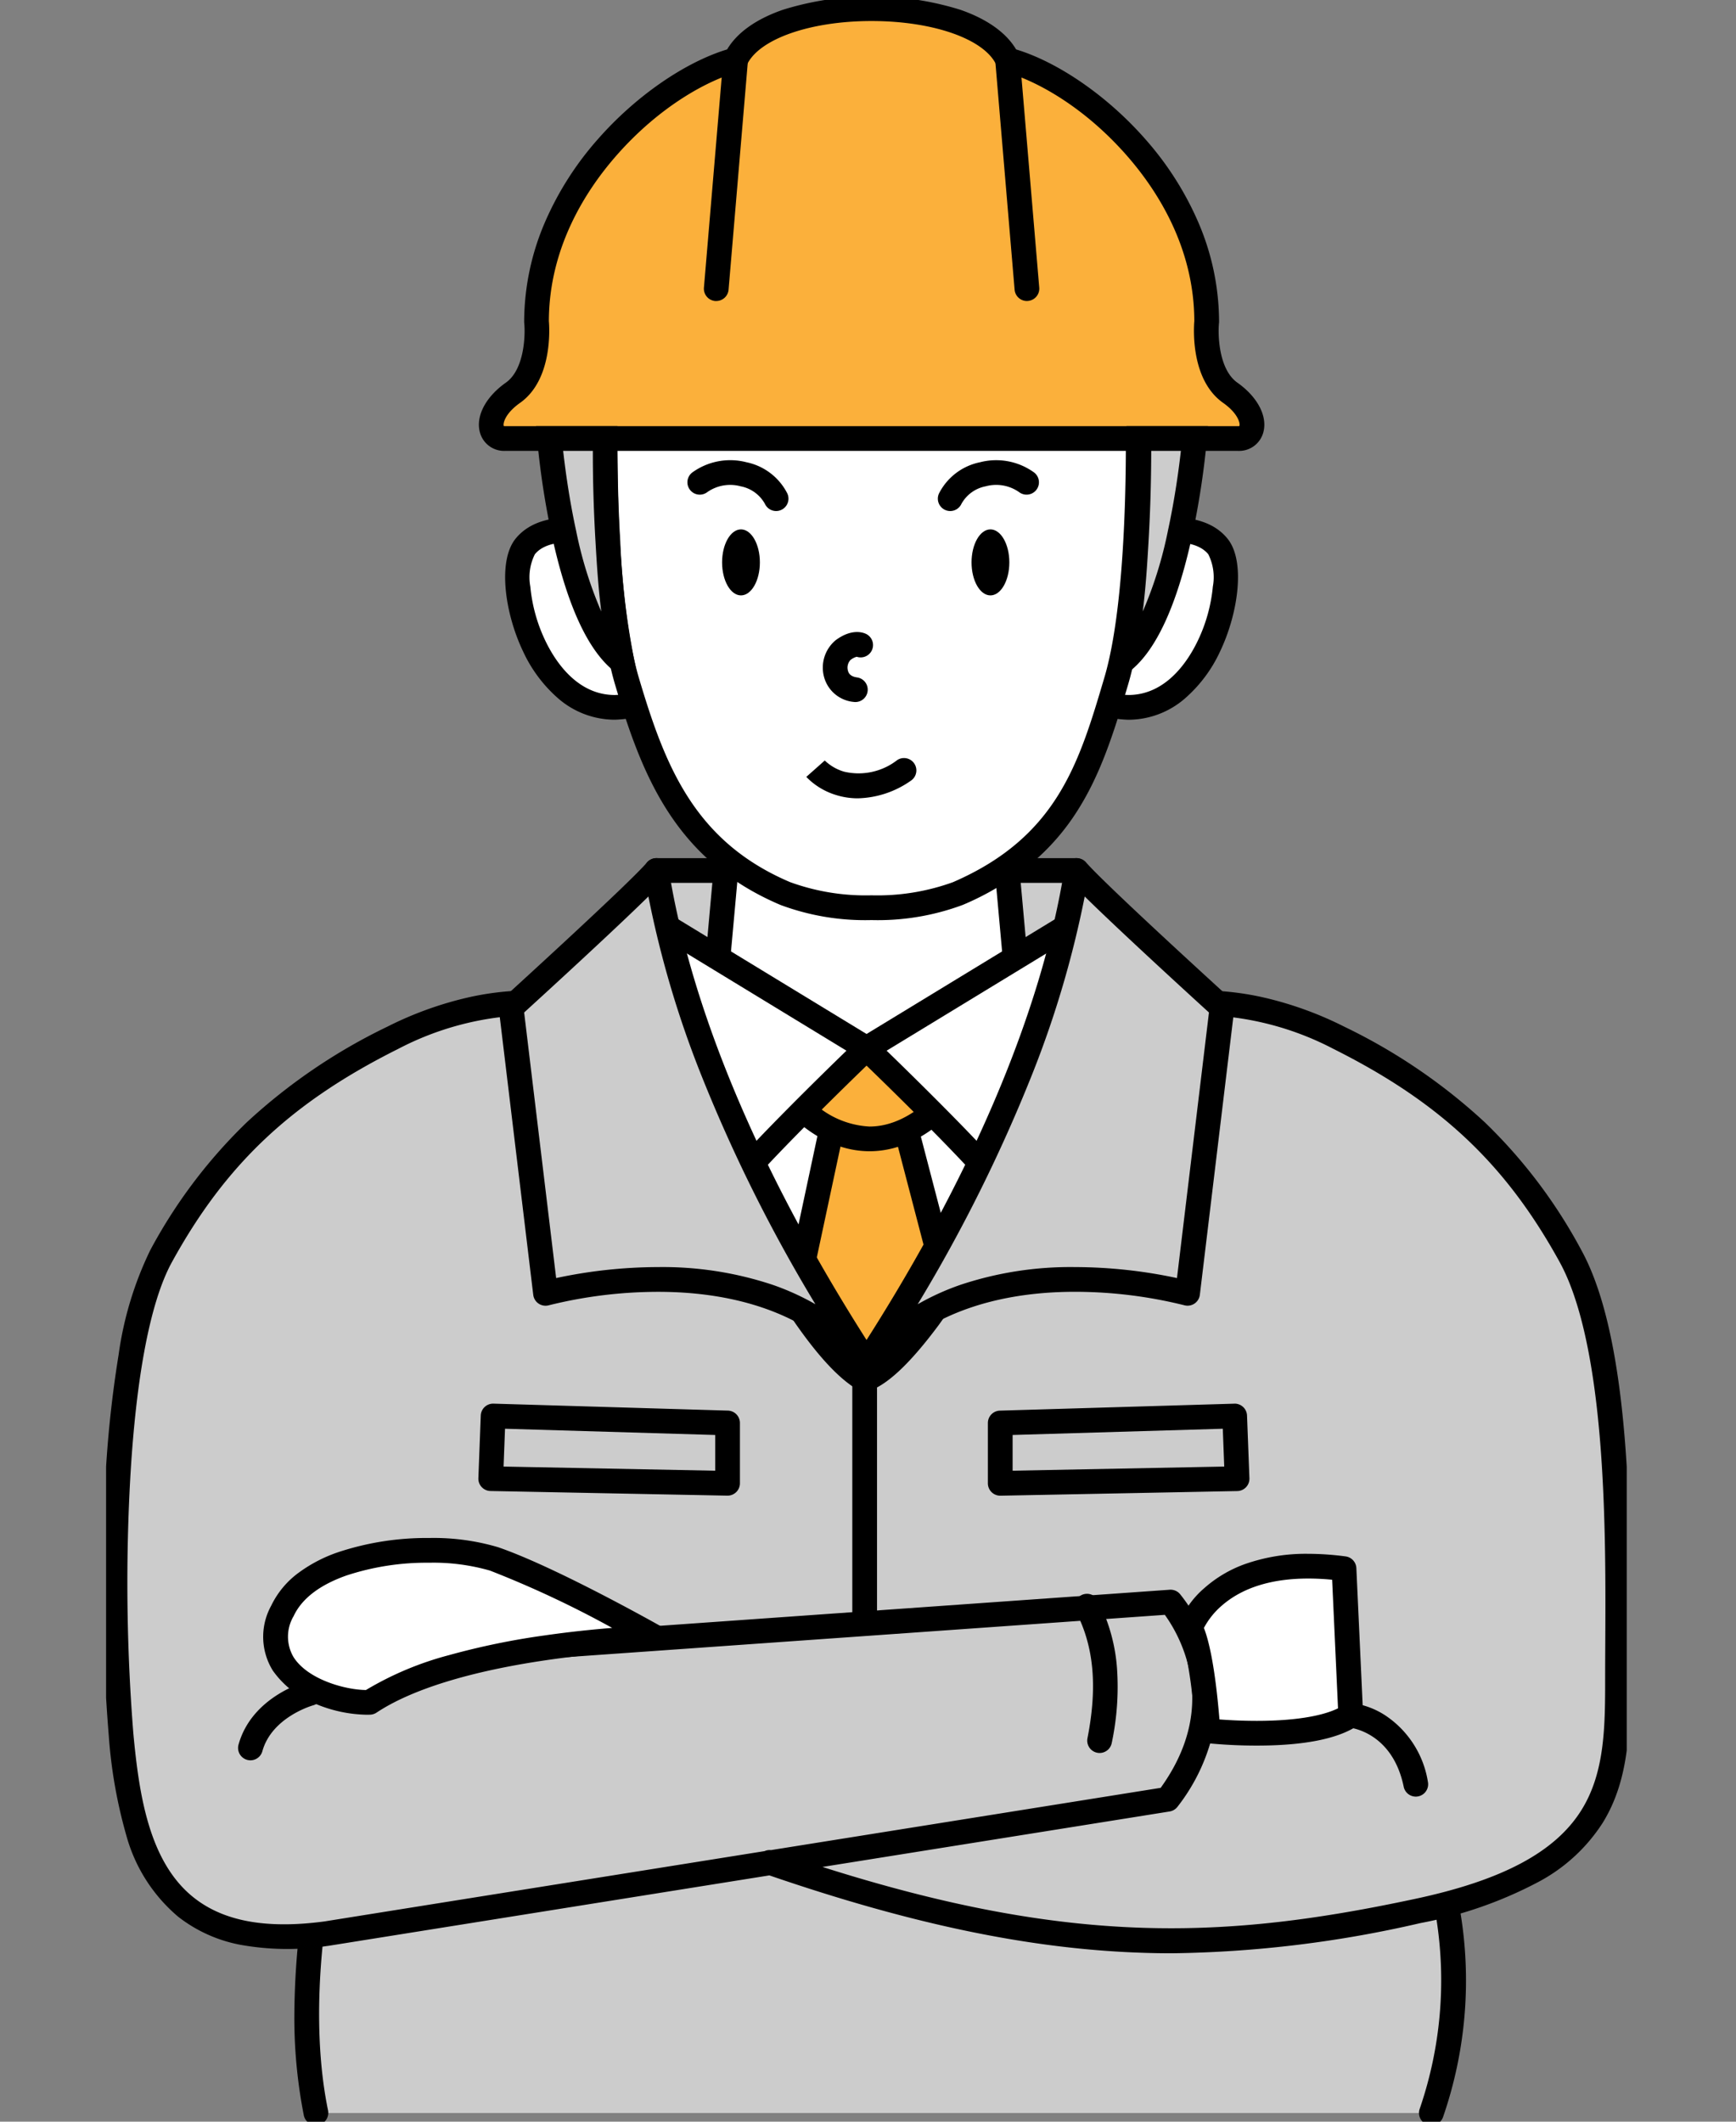 <svg xmlns="http://www.w3.org/2000/svg" xmlns:xlink="http://www.w3.org/1999/xlink" width="180" height="220" viewBox="0 0 180 220">
  <rect x="0" y="0" width="180" height="220" fill="#808080" stroke="none"/>
  <defs>
    <clipPath id="clip-path">
      <rect id="長方形_188" data-name="長方形 188" width="157.671" height="220" fill="none"/>
    </clipPath>
  </defs>
  <g id="グループ_4378" data-name="グループ 4378" transform="translate(-653 -2986)">
    <g id="グループ_433" data-name="グループ 433" transform="translate(664 2986)">
      <g id="グループ_247" data-name="グループ 247" clip-path="url(#clip-path)">
        <path id="パス_990" data-name="パス 990" d="M29.692,299.622c-2.787-13.519,1.394-29.067,1.394-29.067H144.649a40.7,40.7,0,0,1,.7,29.067" transform="translate(-7.932 -80.522)" fill="#ccc"/>
        <path id="パス_991" data-name="パス 991" d="M145.346,300.9a1.283,1.283,0,0,1-1.213-1.7,41.028,41.028,0,0,0,1.705-19.892,35.654,35.654,0,0,0-2.031-7.476H32.09a82.088,82.088,0,0,0-1.48,8.383c-.62,4.981-1.064,12.345.337,19.143a1.282,1.282,0,0,1-2.511.518,52.345,52.345,0,0,1-.984-10.5,82.522,82.522,0,0,1,2.4-19.154,1.282,1.282,0,0,1,1.238-.949H144.649a1.282,1.282,0,0,1,1.152.72,34.634,34.634,0,0,1,2.551,8.8,43.316,43.316,0,0,1-1.794,21.244A1.283,1.283,0,0,1,145.346,300.9Z" transform="translate(-7.932 -80.522)"/>
        <path id="パス_992" data-name="パス 992" d="M33.087,209.859l77.638-5.493s8.133,9.25-.3,20.449L23.159,238.756c-17.766,2.366-20.2-9.463-21.25-20.617S.486,178.628,6.06,168.489,18.6,151.589,30.1,145.843,49.6,142.907,49.6,142.907l7.809-14.4h43.519l7.715,14.4s8.013-2.809,19.508,2.937,18.463,12.506,24.036,22.645,4.877,32.909,4.877,43.589-.142,19.919-20.7,24.313c-19.967,4.268-36.88,5.45-67.22-5.028" transform="translate(-0.354 -38.246)" fill="#ccc"/>
        <path id="パス_993" data-name="パス 993" d="M110.848,240.784q-2.088,0-4.253-.1c-11.2-.512-23.112-3.048-37.467-7.977l-45.768,7.312-.033,0a27.475,27.475,0,0,1-9.1-.125,15.008,15.008,0,0,1-6.388-2.893,16.826,16.826,0,0,1-5.39-8.45,50.494,50.494,0,0,1-1.814-10.3,196.383,196.383,0,0,1-.411-25.387A118.833,118.833,0,0,1,1.65,178.738a36.04,36.04,0,0,1,3.287-10.867,53.409,53.409,0,0,1,10.039-13.283A59.3,59.3,0,0,1,29.523,144.7a36.871,36.871,0,0,1,8.184-2.985,29.462,29.462,0,0,1,6.448-.773,21.981,21.981,0,0,1,4.8.471L56.286,127.9a1.282,1.282,0,0,1,1.127-.671h43.52a1.282,1.282,0,0,1,1.13.677l7.237,13.507a22,22,0,0,1,4.8-.47,29.462,29.462,0,0,1,6.448.773,36.87,36.87,0,0,1,8.184,2.985,59.3,59.3,0,0,1,14.548,9.892,53.409,53.409,0,0,1,10.039,13.283c5.22,9.495,5.112,29.2,5.048,40.967-.006,1.161-.012,2.258-.012,3.24,0,5.225,0,10.629-2.833,15.19a17.882,17.882,0,0,1-6.606,6.086,42.987,42.987,0,0,1-12.27,4.29A120.353,120.353,0,0,1,110.848,240.784Zm-36.216-8.953c25.844,8.216,41.854,7.5,61.474,3.306,9.052-1.935,14.529-4.866,17.234-9.222,2.447-3.94,2.447-8.748,2.447-13.837,0-.989.006-2.089.012-3.254.031-5.7.074-13.495-.52-20.934-.689-8.634-2.106-14.953-4.211-18.783-5.586-10.163-12.391-16.57-23.486-22.116a30.743,30.743,0,0,0-13.36-3.487,17.065,17.065,0,0,0-5.155.615,1.277,1.277,0,0,1-1.55-.606l-7.353-13.723H58.176l-7.445,13.729a1.282,1.282,0,0,1-1.551.6,17.083,17.083,0,0,0-5.15-.613,30.743,30.743,0,0,0-13.36,3.487c-11.1,5.546-17.9,11.954-23.486,22.116C4.856,173.34,3.334,181.6,2.783,193a196.981,196.981,0,0,0,.4,25.024C3.774,224.3,4.79,231.306,9.434,235c3.1,2.47,7.53,3.282,13.54,2.484l45.656-7.294a1.279,1.279,0,0,1,.66-.105l40.411-6.456c2.987-4.154,3.937-8.463,2.823-12.812a15.567,15.567,0,0,0-2.391-5.127l-76.955,5.445A1.282,1.282,0,0,1,33,208.58l77.638-5.493a1.282,1.282,0,0,1,1.053.432,17.35,17.35,0,0,1,3.289,6.544,16.442,16.442,0,0,1,.315,7.05,19.719,19.719,0,0,1-3.845,8.472,1.282,1.282,0,0,1-.822.495Z" transform="translate(-0.354 -38.246)"/>
        <path id="パス_994" data-name="パス 994" d="M118.992,142.148H86.424l2.8-30.954H116.19Z" transform="translate(-23.859 -33.093)" fill="#fff"/>
        <path id="パス_995" data-name="パス 995" d="M118.992,143.43H86.424a1.282,1.282,0,0,1-1.277-1.4l2.8-30.954a1.282,1.282,0,0,1,1.277-1.166H116.19a1.282,1.282,0,0,1,1.277,1.166l2.8,30.954a1.282,1.282,0,0,1-1.277,1.4Zm-31.164-2.564h29.761l-2.57-28.39H90.4Z" transform="translate(-23.859 -33.093)"/>
        <path id="パス_996" data-name="パス 996" d="M80.046,154.641H123.59s-15.544,32-22.838,34.418c-8.165-4.676-20.706-34.418-20.706-34.418" transform="translate(-22.098 -46.024)" fill="#fff"/>
        <path id="パス_997" data-name="パス 997" d="M80.046,153.359H123.59a1.282,1.282,0,0,1,1.153,1.842c-.039.08-3.961,8.136-8.727,16.382a126.522,126.522,0,0,1-7.59,11.841c-2.947,3.964-5.325,6.205-7.271,6.851a1.282,1.282,0,0,1-1.041-.1c-2.063-1.181-4.387-3.715-7.106-7.746a121.04,121.04,0,0,1-6.81-11.739c-4.131-7.973-7.3-15.473-7.334-15.547a1.282,1.282,0,0,1,1.181-1.78Zm41.476,2.564H82c1.177,2.677,3.593,8.021,6.484,13.6A118.43,118.43,0,0,0,95.139,181c2.644,3.92,4.517,5.756,5.727,6.612.969-.531,2.707-1.954,5.5-5.711a123.933,123.933,0,0,0,7.424-11.587C117.155,164.49,120.1,158.762,121.522,155.923Z" transform="translate(-22.098 -46.024)"/>
        <path id="パス_998" data-name="パス 998" d="M103.3,162.241,99.294,181l6.772,8.9,8.207-9.576-4.7-18Z" transform="translate(-27.411 -48.286)" fill="#fbb03b"/>
        <path id="パス_999" data-name="パス 999" d="M103.3,160.959h.017l6.27.084a1.282,1.282,0,0,1,1.223.958l4.7,18a1.282,1.282,0,0,1-.267,1.158l-8.207,9.576a1.282,1.282,0,0,1-1.994-.058l-6.772-8.9a1.282,1.282,0,0,1-.233-1.044l4.006-18.758A1.282,1.282,0,0,1,103.3,160.959Zm5.277,2.635-4.242-.057-3.664,17.154,5.455,7.169L112.863,180Z" transform="translate(-27.411 -48.286)"/>
        <path id="パス_1000" data-name="パス 1000" d="M98.332,160.01s7.49,9.632,16.547-.507c-8.709-5.408-8.709-4.732-8.709-4.732Z" transform="translate(-27.146 -46.055)" fill="#fbb03b"/>
        <path id="パス_1001" data-name="パス 1001" d="M106.24,153.462h0c.469,0,1.341,0,9.316,4.952a1.282,1.282,0,0,1,.28,1.943c-3,3.364-6.209,5.07-9.524,5.07-5.33,0-8.844-4.441-8.991-4.63a1.282,1.282,0,0,1,.3-1.853l7.744-5.176.029-.023A1.363,1.363,0,0,1,106.24,153.462Zm6.613,6.3a60.119,60.119,0,0,0-6.424-3.619l-6.117,4.089a9.226,9.226,0,0,0,6,2.634C108.5,162.862,110.7,161.82,112.852,159.759Z" transform="translate(-27.146 -46.055)"/>
        <path id="パス_1002" data-name="パス 1002" d="M77.881,135.294l22.469,13.688s-14.631,14.027-14.979,15.886c-4.181-9.126-7.49-29.574-7.49-29.574" transform="translate(-21.5 -40.266)" fill="#fff"/>
        <path id="パス_1003" data-name="パス 1003" d="M77.881,134.012a1.281,1.281,0,0,1,.667.187l22.469,13.688a1.282,1.282,0,0,1,.22,2.02c-.035.033-3.518,3.374-7.074,6.959-6.494,6.545-7.42,8.044-7.55,8.32a1.282,1.282,0,0,1-2.407.216c-1.772-3.869-3.589-10.084-5.4-18.473-1.341-6.214-2.181-11.379-2.19-11.43a1.282,1.282,0,0,1,1.266-1.487Zm20.384,15.2L79.628,137.859c.959,5.312,3.255,17.042,6.019,24.329.338-.406.751-.882,1.259-1.445,1.27-1.41,3.011-3.232,5.174-5.417C94.478,152.9,96.879,150.557,98.265,149.213Z" transform="translate(-21.5 -40.266)"/>
        <path id="パス_1004" data-name="パス 1004" d="M73.073,128.508c-2.036,2.37-15.064,14.22-15.064,14.22l3.57,29.626s22.488-6.32,33.48,7.5c-15.471-23.7-20.356-41.082-21.985-51.352" transform="translate(-16.014 -38.246)" fill="#ccc"/>
        <path id="パス_1005" data-name="パス 1005" d="M73.073,127.226a1.282,1.282,0,0,1,1.266,1.081c2.394,15.095,9.93,32.679,21.793,50.852a1.282,1.282,0,0,1-2.077,1.5c-5.561-6.994-14.375-8.463-20.79-8.462a47.115,47.115,0,0,0-11.341,1.394,1.283,1.283,0,0,1-1.619-1.081l-3.57-29.626a1.282,1.282,0,0,1,.41-1.1c.13-.118,12.993-11.824,14.955-14.107A1.282,1.282,0,0,1,73.073,127.226ZM89.56,173.484a161.686,161.686,0,0,1-11.879-23.87,105.009,105.009,0,0,1-5.437-18.41c-3.629,3.57-10.9,10.222-12.883,12.027l3.318,27.539a50.867,50.867,0,0,1,10.587-1.139,36.089,36.089,0,0,1,11.854,1.836A25.973,25.973,0,0,1,89.56,173.484Z" transform="translate(-16.014 -38.246)"/>
        <path id="パス_1006" data-name="パス 1006" d="M131.387,135.294l-22.469,13.688s14.631,14.027,14.979,15.886c4.181-9.126,7.49-29.574,7.49-29.574" transform="translate(-30.068 -40.266)" fill="#fff"/>
        <path id="パス_1007" data-name="パス 1007" d="M131.387,134.012a1.282,1.282,0,0,1,1.266,1.487c-.008.051-.848,5.217-2.19,11.43-1.811,8.389-3.628,14.6-5.4,18.473a1.282,1.282,0,0,1-2.407-.216c-.13-.276-1.057-1.775-7.55-8.32-3.556-3.584-7.039-6.926-7.074-6.959a1.282,1.282,0,0,1,.22-2.02L130.72,134.2A1.281,1.281,0,0,1,131.387,134.012Zm-7.766,28.177c2.765-7.288,5.06-19.018,6.019-24.329L111,149.213c1.386,1.344,3.787,3.69,6.185,6.113,2.163,2.185,3.9,4.008,5.174,5.417C122.87,161.306,123.283,161.783,123.621,162.189Z" transform="translate(-30.068 -40.266)"/>
        <path id="パス_1008" data-name="パス 1008" d="M130.634,128.508c2.036,2.37,15.064,14.22,15.064,14.22l-3.57,29.626s-22.488-6.32-33.48,7.5c15.471-23.7,20.356-41.082,21.985-51.352" transform="translate(-29.994 -38.246)" fill="#ccc"/>
        <path id="パス_1009" data-name="パス 1009" d="M130.634,127.226a1.282,1.282,0,0,1,.973.447c1.962,2.284,14.825,13.989,14.955,14.107a1.282,1.282,0,0,1,.41,1.1l-3.57,29.626a1.282,1.282,0,0,1-1.62,1.081,47.111,47.111,0,0,0-11.34-1.394c-6.415,0-15.228,1.468-20.79,8.462a1.282,1.282,0,0,1-2.077-1.5c11.863-18.173,19.4-35.757,21.793-50.852a1.282,1.282,0,0,1,1.266-1.081Zm13.713,16.005c-1.979-1.8-9.254-8.457-12.883-12.027a105.009,105.009,0,0,1-5.437,18.41,161.687,161.687,0,0,1-11.879,23.87,25.974,25.974,0,0,1,4.441-2.017,36.091,36.091,0,0,1,11.854-1.836,50.862,50.862,0,0,1,10.587,1.139Z" transform="translate(-29.994 -38.246)"/>
        <line id="線_112" data-name="線 112" y2="26.451" transform="translate(78.655 141.614)" fill="#fff"/>
        <path id="線_113" data-name="線 113" d="M0,27.733a1.282,1.282,0,0,1-1.282-1.282V0A1.282,1.282,0,0,1,0-1.282,1.282,1.282,0,0,1,1.282,0V26.451A1.282,1.282,0,0,1,0,27.733Z" transform="translate(78.655 141.614)"/>
        <path id="パス_1010" data-name="パス 1010" d="M71.877,79.778s-9.062-3.639-12.145.16c-2.954,3.641,2.369,22.416,14.81,14.944-2.02-10.716-2.665-15.1-2.665-15.1" transform="translate(-16.27 -23.276)" fill="#fff"/>
        <path id="パス_1011" data-name="パス 1011" d="M64.406,76.925h0a24.712,24.712,0,0,1,7.947,1.663l.683.274.107.729c.006.044.667,4.5,2.656,15.053l.165.877-.765.459a12.074,12.074,0,0,1-6.183,1.924,8.967,8.967,0,0,1-5.858-2.2,14.535,14.535,0,0,1-3.671-4.922c-1.857-3.9-2.646-9.323-.753-11.656C59.924,77.667,61.831,76.925,64.406,76.925Zm6.32,3.8a21.225,21.225,0,0,0-6.319-1.233h0c-1.764,0-3,.423-3.679,1.257a5.318,5.318,0,0,0-.47,3.35A16.563,16.563,0,0,0,61.8,89.684c1.007,2.113,3.282,5.658,7.215,5.658a8.946,8.946,0,0,0,4.093-1.127C71.685,86.608,70.982,82.339,70.726,80.723Z" transform="translate(-16.27 -23.276)"/>
        <path id="パス_1012" data-name="パス 1012" d="M141.452,79.778s9.062-3.639,12.144.16c2.954,3.641-2.369,22.416-14.81,14.944,2.02-10.716,2.666-15.1,2.666-15.1" transform="translate(-38.314 -23.276)" fill="#fff"/>
        <path id="パス_1013" data-name="パス 1013" d="M148.921,76.925c2.575,0,4.483.742,5.67,2.205,1.893,2.333,1.1,7.758-.753,11.656a14.535,14.535,0,0,1-3.671,4.922,8.967,8.967,0,0,1-5.858,2.2,12.074,12.074,0,0,1-6.183-1.924l-.765-.459.165-.877c1.99-10.556,2.651-15.01,2.657-15.053l.107-.728.683-.274A24.7,24.7,0,0,1,148.921,76.925Zm-4.612,18.416c3.932,0,6.208-3.545,7.215-5.658A16.563,16.563,0,0,0,153.07,84.1a5.318,5.318,0,0,0-.47-3.35c-.677-.834-1.915-1.257-3.679-1.257a21.134,21.134,0,0,0-6.318,1.233c-.256,1.615-.96,5.884-2.386,13.493A8.946,8.946,0,0,0,144.309,95.341Z" transform="translate(-38.314 -23.276)"/>
        <path id="パス_1014" data-name="パス 1014" d="M126.7,59.8l-27.581-.042h-.046L71.492,59.8s-.559,19.166,2.237,28.607,6.083,17.638,16.422,22.029c4.742,2.014,13.518,1.9,17.891,0,11.062-4.8,13.625-12.588,16.422-22.029S126.7,59.8,126.7,59.8" transform="translate(-19.724 -17.786)" fill="#fff"/>
        <path id="パス_1015" data-name="パス 1015" d="M99.071,58.48h.048l28.826.044.036,1.243c0,.048.139,4.9-.07,10.846-.282,8.033-1.029,14.144-2.219,18.163-1.513,5.107-2.861,9.314-5.259,13.081a23.494,23.494,0,0,1-4.726,5.426,28.462,28.462,0,0,1-7.156,4.334,25.241,25.241,0,0,1-9.468,1.573,25.132,25.132,0,0,1-9.434-1.569C78.68,106.962,75.278,98.156,72.5,88.776c-1.19-4.019-1.937-10.13-2.219-18.163-.209-5.944-.072-10.8-.07-10.845l.036-1.243Zm26.372,2.6-26.368-.04-26.326.04c-.063,4.374-.092,19.194,2.209,26.963,2.7,9.1,5.739,16.985,15.694,21.214a22.924,22.924,0,0,0,8.432,1.365,23.023,23.023,0,0,0,8.448-1.361c10.806-4.685,13.075-12.346,15.7-21.217C125.536,80.278,125.507,65.458,125.443,61.084Z" transform="translate(-19.724 -17.786)"/>
        <path id="パス_1016" data-name="パス 1016" d="M131.79,41.108c-2.988-2.108-2.444-7.379-2.444-7.379,0-14.23-12.767-25.036-20.644-27.144-3.24-7.072-24.963-7.072-28.2,0C72.623,8.693,59.857,19.5,59.857,33.729c0,0,.543,5.271-2.445,7.379S54.7,45.852,56.6,45.852h76.008c1.9,0,2.173-2.635-.815-4.744" transform="translate(-15.229 -0.381)" fill="#fbb03b"/>
        <path id="パス_1017" data-name="パス 1017" d="M132.605,47.134H56.6a2.594,2.594,0,0,1-2.578-1.808c-.534-1.683.507-3.75,2.654-5.265,1.935-1.365,2.034-4.94,1.908-6.2l-.006-.063v-.066A26.2,26.2,0,0,1,60.8,23.271a32.408,32.408,0,0,1,5.464-8.507c3.884-4.412,8.951-7.914,13.359-9.26,1.023-1.732,3-3.144,5.776-4.108a31.018,31.018,0,0,1,18.409,0c2.771.964,4.753,2.376,5.776,4.108,4.408,1.346,9.475,4.848,13.359,9.26a32.408,32.408,0,0,1,5.464,8.507,26.2,26.2,0,0,1,2.223,10.458v.066l-.007.066c-.125,1.26-.027,4.835,1.908,6.2,2.146,1.515,3.188,3.581,2.654,5.265A2.593,2.593,0,0,1,132.605,47.134Zm-76.142-2.58a.445.445,0,0,0,.134.016h76.008a.445.445,0,0,0,.134-.016c.093-.217-.083-1.265-1.688-2.4-3.388-2.39-3.049-7.761-2.987-8.485-.02-7.629-3.841-13.57-7.048-17.212-4.459-5.065-9.456-7.781-12.645-8.635l-.583-.156-.251-.549c-1.229-2.683-6.548-4.556-12.936-4.556S82.894,4.437,81.666,7.119l-.251.549-.583.156c-3.189.853-8.186,3.57-12.645,8.635-3.207,3.643-7.029,9.582-7.048,17.212.062.724.4,6.094-2.988,8.485C56.546,43.289,56.37,44.336,56.463,44.554Z" transform="translate(-15.229 -0.381)"/>
        <line id="線_114" data-name="線 114" x1="2.005" y2="23.726" transform="translate(63.266 6.204)" fill="#fff"/>
        <path id="線_115" data-name="線 115" d="M0,25.008q-.054,0-.109,0a1.282,1.282,0,0,1-1.169-1.385L.728-.108A1.282,1.282,0,0,1,2.113-1.277,1.282,1.282,0,0,1,3.283.108L1.277,23.834A1.282,1.282,0,0,1,0,25.008Z" transform="translate(63.266 6.204)"/>
        <line id="線_116" data-name="線 116" x2="2.005" y2="23.726" transform="translate(93.473 6.204)" fill="#fff"/>
        <path id="線_117" data-name="線 117" d="M2,25.008A1.282,1.282,0,0,1,.728,23.834L-1.277.108A1.282,1.282,0,0,1-.108-1.277,1.282,1.282,0,0,1,1.277-.108L3.283,23.618A1.282,1.282,0,0,1,2.113,25C2.077,25.006,2.04,25.008,2,25.008Z" transform="translate(93.473 6.204)"/>
        <path id="パス_1018" data-name="パス 1018" d="M63.505,64.738s1.5,18.442,7.512,23.131a81.71,81.71,0,0,1-1.455-12.408c-.248-4.248-.29-7.645-.285-10.723Z" transform="translate(-17.531 -19.267)" fill="#ccc"/>
        <path id="パス_1019" data-name="パス 1019" d="M62.114,63.456H70.56l0,1.284c0,2.792.025,6.239.283,10.646a80.1,80.1,0,0,0,1.431,12.225l.7,3.408-2.743-2.14c-2.735-2.134-4.913-6.866-6.474-14.063a84.775,84.775,0,0,1-1.527-9.975ZM68,66.02H64.923c.195,1.737.608,4.9,1.343,8.28a41.835,41.835,0,0,0,2.607,8.373c-.331-2.7-.47-5.074-.591-7.137C68.058,71.715,68,68.608,68,66.02Z" transform="translate(-17.531 -19.267)"/>
        <path id="パス_1020" data-name="パス 1020" d="M153.03,64.738s-1.5,18.442-7.512,23.131a81.712,81.712,0,0,0,1.455-12.408c.248-4.248.29-7.645.286-10.723Z" transform="translate(-40.172 -19.267)" fill="#ccc"/>
        <path id="パス_1021" data-name="パス 1021" d="M145.975,63.456h8.446l-.113,1.386a84.774,84.774,0,0,1-1.528,9.975c-1.561,7.2-3.739,11.929-6.474,14.063l-2.743,2.14.7-3.408a80.11,80.11,0,0,0,1.431-12.225c.257-4.4.288-7.85.284-10.646Zm5.637,2.564H148.54c-.009,2.592-.064,5.7-.287,9.516-.121,2.063-.26,4.436-.591,7.138a41.888,41.888,0,0,0,2.613-8.4C151.007,70.9,151.419,67.751,151.613,66.02Z" transform="translate(-40.172 -19.267)"/>
        <path id="パス_1022" data-name="パス 1022" d="M127.875,81.575c0,1.89-.877,3.422-1.96,3.422s-1.959-1.532-1.959-3.422.877-3.422,1.959-3.422,1.96,1.532,1.96,3.422" transform="translate(-34.22 -23.26)"/>
        <path id="パス_1023" data-name="パス 1023" d="M88.227,81.575c0,1.89.877,3.422,1.959,3.422s1.959-1.532,1.959-3.422-.877-3.422-1.959-3.422-1.959,1.532-1.959,3.422" transform="translate(-24.356 -23.26)"/>
        <path id="パス_1024" data-name="パス 1024" d="M120.9,72.475c1.24-2.647,5.457-3.61,7.937-1.684" transform="translate(-33.377 -20.767)" fill="#fff"/>
        <path id="パス_1025" data-name="パス 1025" d="M120.9,73.757a1.283,1.283,0,0,1-1.16-1.826,6.137,6.137,0,0,1,4.234-3.229,6.707,6.707,0,0,1,5.651,1.076,1.282,1.282,0,0,1-1.572,2.025,4.131,4.131,0,0,0-3.478-.609,3.654,3.654,0,0,0-2.512,1.824A1.282,1.282,0,0,1,120.9,73.757Z" transform="translate(-33.377 -20.767)"/>
        <path id="パス_1026" data-name="パス 1026" d="M92.943,72.475c-1.24-2.647-5.457-3.61-7.937-1.684" transform="translate(-23.467 -20.767)" fill="#fff"/>
        <path id="パス_1027" data-name="パス 1027" d="M92.944,73.757a1.282,1.282,0,0,1-1.162-.738,3.654,3.654,0,0,0-2.512-1.824,4.131,4.131,0,0,0-3.478.609,1.282,1.282,0,0,1-1.572-2.025A6.707,6.707,0,0,1,89.871,68.7,6.137,6.137,0,0,1,94.1,71.931a1.283,1.283,0,0,1-1.16,1.826Z" transform="translate(-23.467 -20.767)"/>
        <path id="パス_1028" data-name="パス 1028" d="M107.07,95.2s-.642-.356-1.834.534a2.332,2.332,0,0,0,1.284,4.094" transform="translate(-28.829 -28.311)" fill="#fff"/>
        <path id="パス_1029" data-name="パス 1029" d="M106.521,101.106a1.292,1.292,0,0,1-.178-.012,3.523,3.523,0,0,1-3.077-2.607,3.7,3.7,0,0,1,1.2-3.785c1.767-1.318,2.995-.754,3.223-.627a1.282,1.282,0,0,1-1.029,2.337,1.685,1.685,0,0,0-.66.345,1.18,1.18,0,0,0-.253,1.092c.066.255.235.606.946.705a1.282,1.282,0,0,1-.174,2.552Z" transform="translate(-28.829 -28.311)"/>
        <path id="パス_1030" data-name="パス 1030" d="M101.613,113.477s3.486,3.916,9.174.178" transform="translate(-28.052 -33.773)" fill="#fff"/>
        <path id="パス_1031" data-name="パス 1031" d="M106,116.551a7.551,7.551,0,0,1-2.329-.363,7.193,7.193,0,0,1-3.017-1.858l1.915-1.7-.008-.009a4.839,4.839,0,0,0,2.007,1.166,6.524,6.524,0,0,0,5.513-1.2,1.282,1.282,0,1,1,1.408,2.143A9.939,9.939,0,0,1,106,116.551Z" transform="translate(-28.052 -33.773)"/>
        <path id="パス_1032" data-name="パス 1032" d="M55.338,207.76h.039l24.307.722a1.282,1.282,0,0,1,1.244,1.281v6.257A1.282,1.282,0,0,1,79.62,217.3l-24.555-.481a1.282,1.282,0,0,1-1.256-1.331l.248-6.5A1.282,1.282,0,0,1,55.338,207.76Zm23.026,3.249-21.792-.647-.15,3.922,21.942.43Z" transform="translate(-15.208 -62.215)"/>
        <path id="パス_1033" data-name="パス 1033" d="M152.375,207.76a1.282,1.282,0,0,1,1.28,1.233l.248,6.5a1.282,1.282,0,0,1-1.256,1.331l-24.555.481a1.282,1.282,0,0,1-1.307-1.282v-6.257a1.282,1.282,0,0,1,1.244-1.281l24.307-.722Zm-1.083,6.524-.15-3.922-21.792.647v3.705Z" transform="translate(-35.355 -62.215)"/>
        <path id="パス_1034" data-name="パス 1034" d="M34.039,244.632c-3.851.166-12.193-2.7-9.057-9.463s16.825-7.161,21.946-5.408c5.923,2.028,16.8,8.176,16.8,8.176s-20.356.5-29.689,6.7" transform="translate(-6.706 -68.118)" fill="#fff"/>
        <path id="パス_1035" data-name="パス 1035" d="M33.715,245.921a14.239,14.239,0,0,1-5.131-1.064,9.781,9.781,0,0,1-4.595-3.52,6.658,6.658,0,0,1-.171-6.708,9.148,9.148,0,0,1,2.847-3.428,15.138,15.138,0,0,1,4.093-2.131,29.156,29.156,0,0,1,9.457-1.476,23.489,23.489,0,0,1,7.128.953c5.966,2.043,16.568,8.019,17.016,8.272a1.282,1.282,0,0,1-.6,2.4,107.28,107.28,0,0,0-11.222,1.016c-7.984,1.15-14.135,3.041-17.789,5.466a1.282,1.282,0,0,1-.654.213C33.971,245.918,33.844,245.921,33.715,245.921Zm6.5-15.762a26.544,26.544,0,0,0-8.6,1.328c-2.789.988-4.63,2.409-5.471,4.221a4.181,4.181,0,0,0,.006,4.249c1.466,2.3,5.311,3.378,7.5,3.4a33.207,33.207,0,0,1,8.614-3.617,76.172,76.172,0,0,1,9.937-2.047c2.634-.379,5.05-.621,6.98-.776a105.814,105.814,0,0,0-12.669-5.942A21.235,21.235,0,0,0,40.215,230.158Z" transform="translate(-6.706 -68.118)"/>
        <path id="パス_1036" data-name="パス 1036" d="M155.288,237.638s2.613-7.943,15.937-6.168l.7,15.209c-4.18,2.788-14.805,1.606-14.805,1.606-.654-9-1.829-10.647-1.829-10.647" transform="translate(-42.869 -68.813)" fill="#fff"/>
        <path id="パス_1037" data-name="パス 1037" d="M167.525,229.929a29.484,29.484,0,0,1,3.869.27,1.282,1.282,0,0,1,1.111,1.212l.7,15.209a1.282,1.282,0,0,1-.569,1.125c-2.059,1.374-5.576,2.07-10.452,2.07a51.863,51.863,0,0,1-5.206-.257,1.282,1.282,0,0,1-1.137-1.181c-.578-7.967-1.545-9.894-1.628-10.046a1.282,1.282,0,0,1-.139-1.094,9.49,9.49,0,0,1,2.686-3.768,12.89,12.89,0,0,1,4.141-2.456A19.031,19.031,0,0,1,167.525,229.929Zm2.469,2.689c-.854-.083-1.681-.125-2.469-.125-3.8,0-6.81.937-8.946,2.786a8.016,8.016,0,0,0-1.882,2.339c.451,1.131,1.138,3.72,1.613,9.485.9.068,2.3.148,3.87.148,3.754,0,6.7-.457,8.424-1.3Z" transform="translate(-42.869 -68.813)"/>
        <path id="パス_1038" data-name="パス 1038" d="M141.8,252.337a1.283,1.283,0,0,1-1.259-1.529c1.048-5.337.671-9.5-1.188-13.107a1.282,1.282,0,1,1,2.279-1.175A18.3,18.3,0,0,1,143.6,243.5a28.018,28.018,0,0,1-.542,7.8A1.282,1.282,0,0,1,141.8,252.337Z" transform="translate(-38.785 -70.569)"/>
        <path id="パス_1039" data-name="パス 1039" d="M20.675,256.928a1.283,1.283,0,0,1-1.236-1.625c1.385-4.989,6.857-6.5,7.089-6.557a1.282,1.282,0,0,1,.662,2.477c-.063.017-4.295,1.215-5.28,4.766A1.283,1.283,0,0,1,20.675,256.928Z" transform="translate(-5.707 -74.4)"/>
        <path id="パス_1040" data-name="パス 1040" d="M185.011,261.66a1.282,1.282,0,0,1-1.254-1.023c-1.174-5.695-5.553-6.122-5.6-6.126a1.282,1.282,0,0,1,.212-2.555,8.236,8.236,0,0,1,3.43,1.251,10.19,10.19,0,0,1,4.466,6.912,1.283,1.283,0,0,1-1.257,1.541Z" transform="translate(-49.212 -75.367)"/>
      </g>
    </g>
    <rect id="長方形_533" data-name="長方形 533" width="180" height="220" transform="translate(653 2986)" fill="none"/>
  </g>
</svg>
